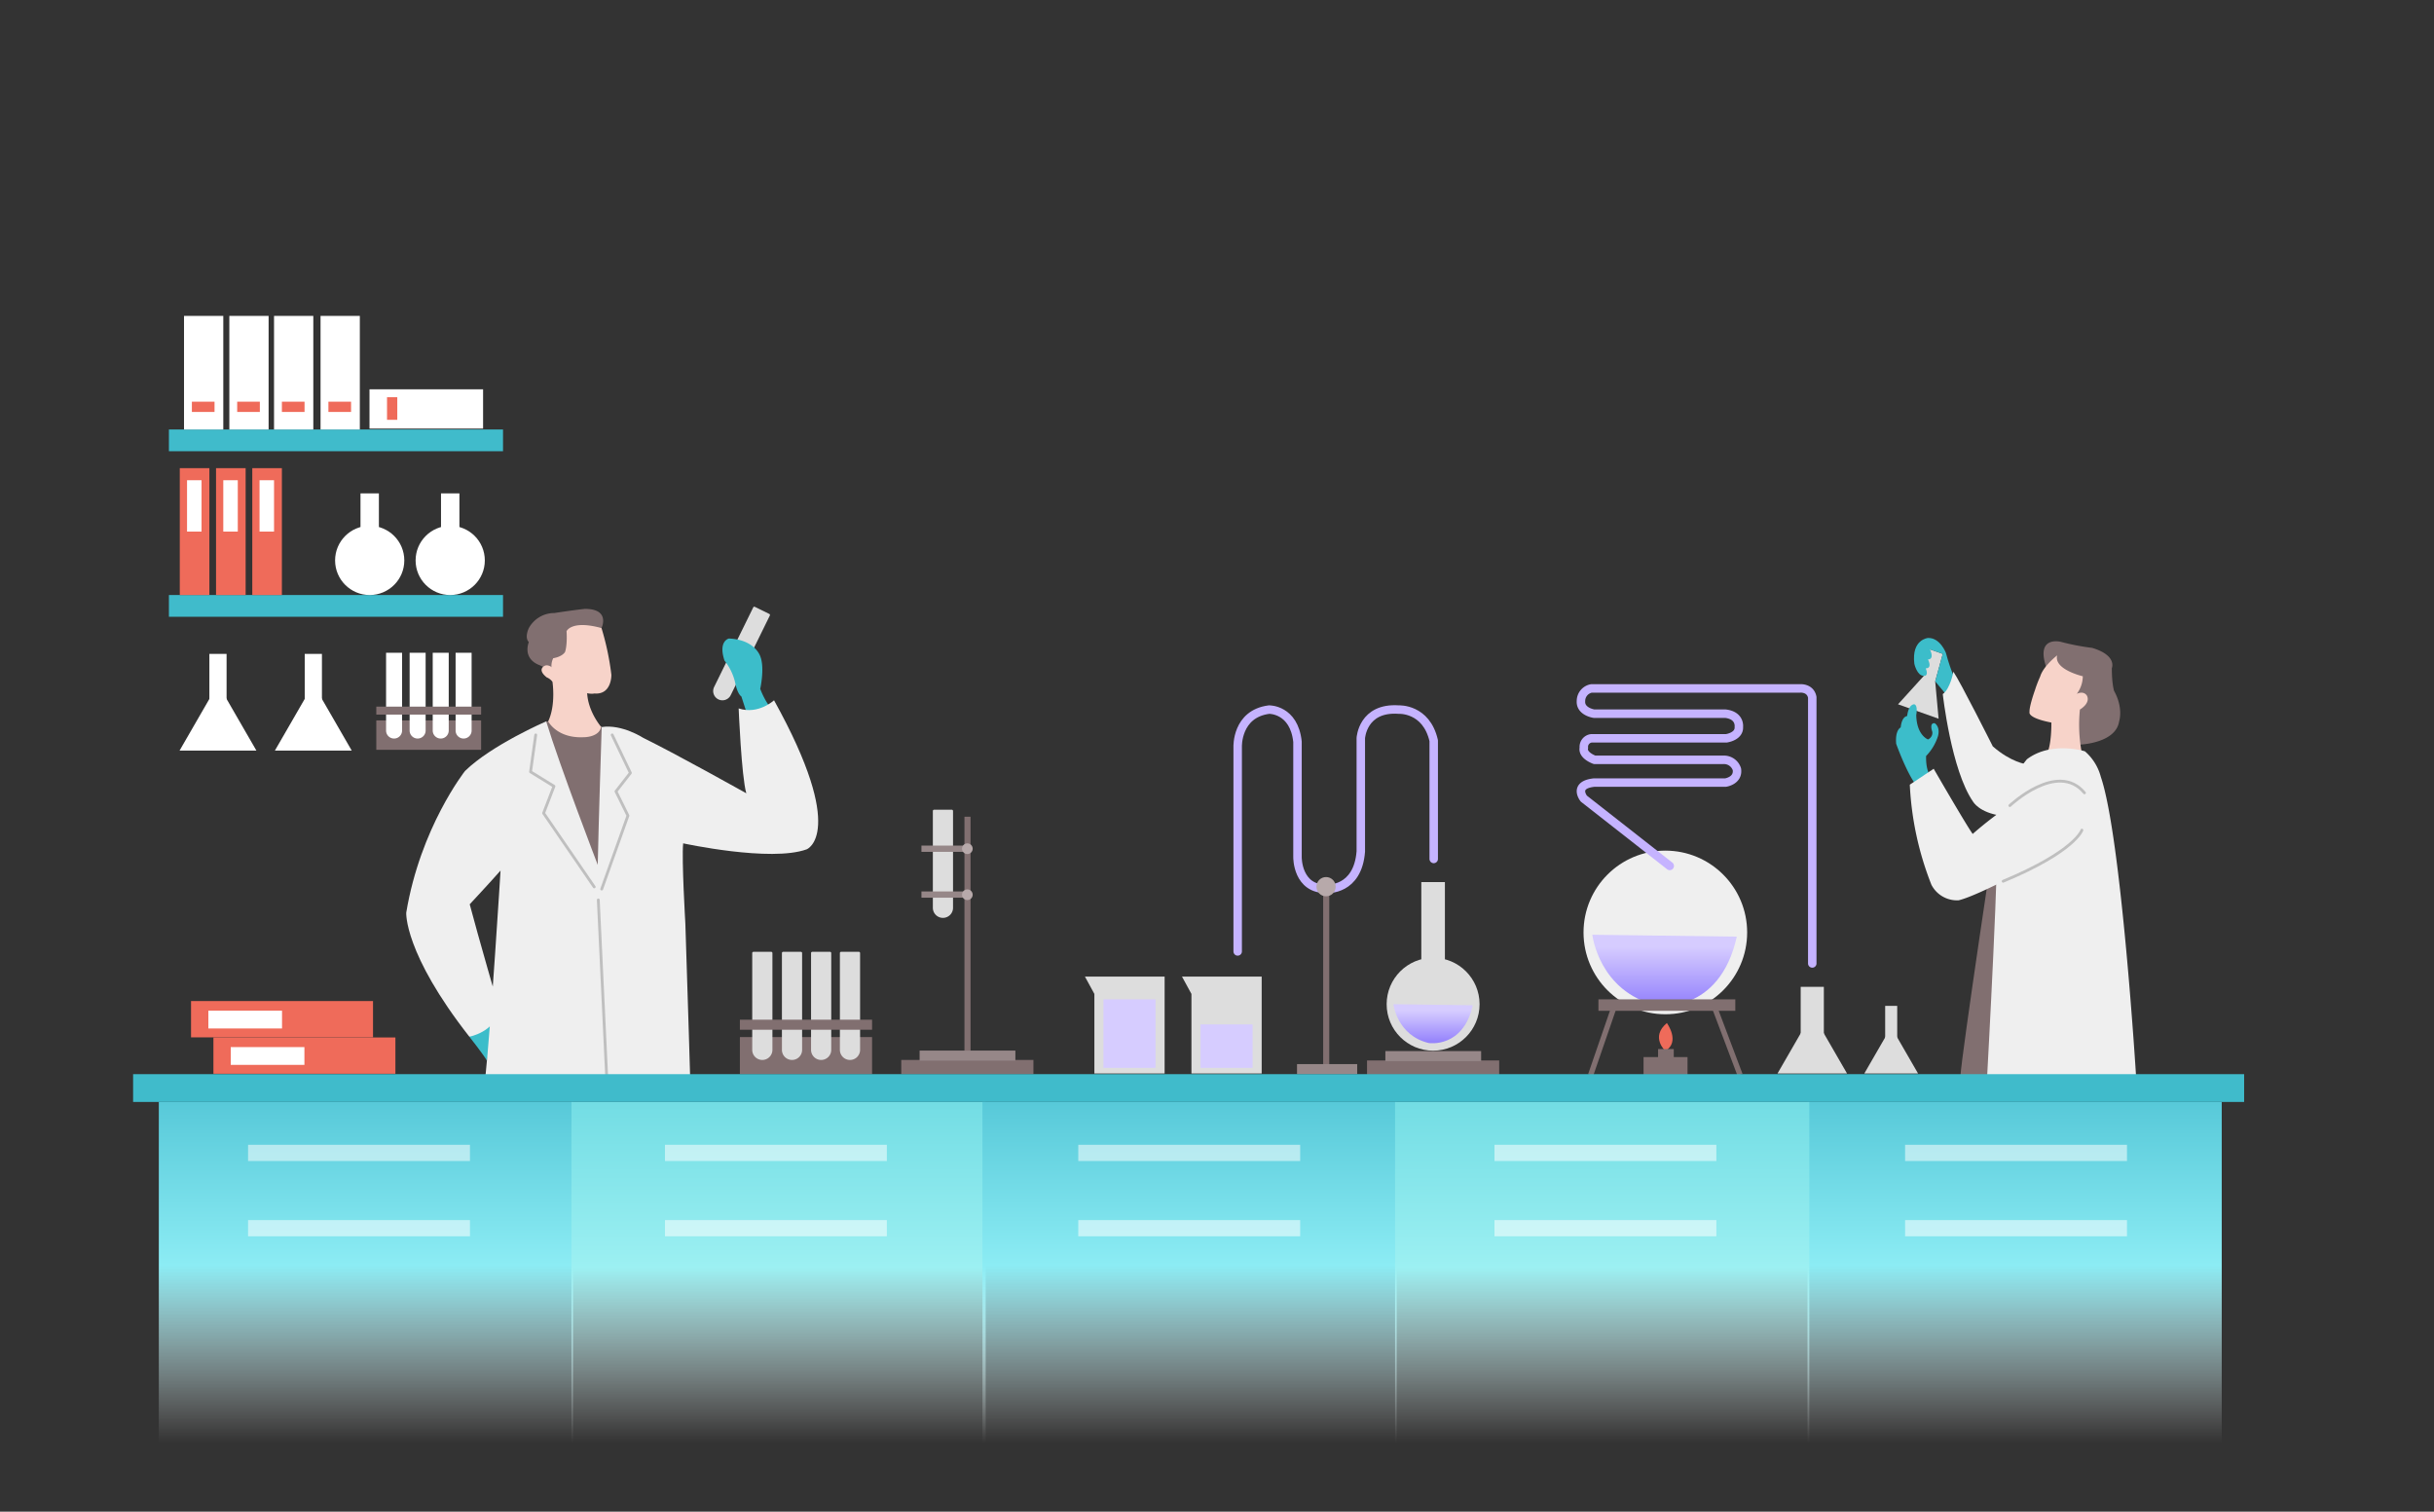<svg xmlns="http://www.w3.org/2000/svg" xmlns:xlink="http://www.w3.org/1999/xlink" width="862.19" height="535.48" viewBox="0 0 862.19 535.48">
  <rect x="0" y="0" width="862.19" height="535.48" fill="#333333" stroke="none"/>
  <defs>
    <linearGradient id="linear-gradient" x1="0.5" y1="0.15" x2="0.5" y2="0.856" gradientUnits="objectBoundingBox">
      <stop offset="0" stop-color="#d6ccff"/>
      <stop offset="1" stop-color="#9583fc"/>
    </linearGradient>
    <linearGradient id="linear-gradient-2" x1="5.922" y1="-0.528" x2="6.922" y2="-0.528" xlink:href="#linear-gradient"/>
    <linearGradient id="linear-gradient-3" x1="7.39" y1="-2.632" x2="8.39" y2="-2.632" xlink:href="#linear-gradient"/>
    <linearGradient id="linear-gradient-4" x1="0.5" y1="0.15" x2="0.5" y2="0.856" xlink:href="#linear-gradient"/>
    <linearGradient id="linear-gradient-5" x1="0.5" y1="-0.056" x2="0.5" y2="0.833" gradientUnits="objectBoundingBox">
      <stop offset="0" stop-color="#50c4d5"/>
      <stop offset="0.512" stop-color="#8cecf4"/>
      <stop offset="1" stop-color="#fff" stop-opacity="0"/>
    </linearGradient>
    <linearGradient id="linear-gradient-6" x1="0.5" y1="-0.056" x2="0.5" y2="0.833" gradientUnits="objectBoundingBox">
      <stop offset="0" stop-color="#6ddae2"/>
      <stop offset="0.518" stop-color="#9cf0f2"/>
      <stop offset="1" stop-color="#fff" stop-opacity="0"/>
    </linearGradient>
    <clipPath id="clip-A">
      <rect width="862.19" height="535.48"/>
    </clipPath>
  </defs>
  <g id="A" clip-path="url(#clip-A)">
    <g id="A2" transform="translate(-269 -132.5)">
      <g id="グループ_22690" data-name="グループ 22690" transform="translate(1864.96 -26.459)">
        <g id="イラスト" transform="translate(-1548.81 212.165)">
          <g id="グループ_1052" data-name="グループ 1052" transform="translate(7.334 44.998)">
            <rect id="長方形_6181" data-name="長方形 6181" width="118.349" height="7.704" transform="translate(5.35 53.931)" fill="#40bbcb"/>
            <rect id="長方形_6182" data-name="長方形 6182" width="118.349" height="7.704" transform="translate(5.35 112.57)" fill="#40bbcb"/>
            <rect id="長方形_6183" data-name="長方形 6183" width="10.487" height="44.943" transform="translate(9.202 67.628)" fill="#ef6b5a"/>
            <rect id="長方形_6184" data-name="長方形 6184" width="10.487" height="44.943" transform="translate(22.043 67.628)" fill="#ef6b5a"/>
            <rect id="長方形_6185" data-name="長方形 6185" width="10.487" height="44.943" transform="translate(34.884 67.628)" fill="#ef6b5a"/>
            <rect id="長方形_6186" data-name="長方形 6186" width="13.911" height="40.234" transform="translate(10.701 13.697)" fill="#fff"/>
            <rect id="長方形_6187" data-name="長方形 6187" width="13.911" height="40.234" transform="translate(26.752 13.697)" fill="#fff"/>
            <rect id="長方形_6188" data-name="長方形 6188" width="13.911" height="40.234" transform="translate(42.588 13.697)" fill="#fff"/>
            <rect id="長方形_6189" data-name="長方形 6189" width="13.911" height="40.234" transform="translate(59.067 13.697)" fill="#fff"/>
            <rect id="長方形_6190" data-name="長方形 6190" width="13.911" height="40.234" transform="translate(116.637 39.699) rotate(90)" fill="#fff"/>
            <g id="グループ_1045" data-name="グループ 1045" transform="translate(92.735 76.565)">
              <circle id="楕円形_67" data-name="楕円形 67" cx="12.259" cy="12.259" r="12.259" transform="translate(0 11.487)" fill="#fff"/>
              <rect id="長方形_6191" data-name="長方形 6191" width="6.515" height="14.402" transform="translate(9.001)" fill="#fff"/>
            </g>
            <g id="グループ_1046" data-name="グループ 1046" transform="translate(64.215 76.565)">
              <circle id="楕円形_68" data-name="楕円形 68" cx="12.259" cy="12.259" r="12.259" transform="translate(0 11.487)" fill="#fff"/>
              <rect id="長方形_6192" data-name="長方形 6192" width="6.515" height="14.402" transform="translate(9.001)" fill="#fff"/>
            </g>
            <g id="グループ_1048" data-name="グループ 1048" transform="translate(9.121 133.424)">
              <g id="グループ_1047" data-name="グループ 1047" transform="translate(0 10.68)">
                <path id="パス_1442" data-name="パス 1442" d="M-1496.7,485.253l13.608,23.568h-27.215Z" transform="translate(1510.309 -485.253)" fill="#fff"/>
              </g>
              <rect id="長方形_6193" data-name="長方形 6193" width="6.094" height="18.763" transform="translate(10.561)" fill="#fff"/>
            </g>
            <g id="グループ_1050" data-name="グループ 1050" transform="translate(42.892 133.424)">
              <rect id="長方形_6194" data-name="長方形 6194" width="6.094" height="18.763" transform="translate(10.566)" fill="#fff"/>
              <g id="グループ_1049" data-name="グループ 1049" transform="translate(0 10.68)">
                <path id="パス_1443" data-name="パス 1443" d="M-1451.226,485.253l13.607,23.568h-27.215Z" transform="translate(1464.834 -485.253)" fill="#fff"/>
              </g>
            </g>
            <rect id="長方形_6195" data-name="長方形 6195" width="8.025" height="3.638" transform="translate(13.483 44.086)" fill="#ef6b5a"/>
            <rect id="長方形_6196" data-name="長方形 6196" width="8.025" height="3.638" transform="translate(29.534 44.086)" fill="#ef6b5a"/>
            <rect id="長方形_6197" data-name="長方形 6197" width="8.025" height="3.638" transform="translate(45.371 44.086)" fill="#ef6b5a"/>
            <rect id="長方形_6198" data-name="長方形 6198" width="8.025" height="3.638" transform="translate(61.849 44.086)" fill="#ef6b5a"/>
            <rect id="長方形_6199" data-name="長方形 6199" width="8.025" height="3.638" transform="translate(86.247 42.481) rotate(90)" fill="#ef6b5a"/>
            <g id="グループ_1051" data-name="グループ 1051" transform="translate(78.81 133.026)">
              <rect id="長方形_6200" data-name="長方形 6200" width="37.131" height="10.417" transform="translate(0 23.956)" fill="#816f70"/>
              <path id="長方形_6201" data-name="長方形 6201" d="M0,0H5.67a0,0,0,0,1,0,0V27.548a2.835,2.835,0,0,1-2.835,2.835h0A2.835,2.835,0,0,1,0,27.548V0A0,0,0,0,1,0,0Z" transform="translate(3.465)" fill="#fff"/>
              <path id="長方形_6202" data-name="長方形 6202" d="M0,0H5.67a0,0,0,0,1,0,0V27.548a2.835,2.835,0,0,1-2.835,2.835h0A2.835,2.835,0,0,1,0,27.548V0A0,0,0,0,1,0,0Z" transform="translate(11.808)" fill="#fff"/>
              <path id="長方形_6203" data-name="長方形 6203" d="M0,0H5.67a0,0,0,0,1,0,0V27.548a2.835,2.835,0,0,1-2.835,2.835h0A2.835,2.835,0,0,1,0,27.548V0A0,0,0,0,1,0,0Z" transform="translate(19.99)" fill="#fff"/>
              <path id="長方形_6204" data-name="長方形 6204" d="M0,0H5.67a0,0,0,0,1,0,0V27.548a2.835,2.835,0,0,1-2.835,2.835h0A2.835,2.835,0,0,1,0,27.548V0A0,0,0,0,1,0,0Z" transform="translate(28.093)" fill="#fff"/>
              <rect id="長方形_6205" data-name="長方形 6205" width="37.131" height="2.824" transform="translate(0 19.077)" fill="#816f70"/>
            </g>
            <rect id="長方形_6206" data-name="長方形 6206" width="5.136" height="18.191" transform="translate(11.771 71.908)" fill="#fff"/>
            <rect id="長方形_6207" data-name="長方形 6207" width="5.136" height="18.191" transform="translate(24.611 71.908)" fill="#fff"/>
            <rect id="長方形_6208" data-name="長方形 6208" width="5.136" height="18.191" transform="translate(37.452 71.908)" fill="#fff"/>
          </g>
          <g id="グループ_1053" data-name="グループ 1053" transform="translate(96.747 161.567)">
            <path id="長方形_6209" data-name="長方形 6209" d="M3.276,0h0A3.276,3.276,0,0,1,6.552,3.276V34.7a.413.413,0,0,1-.413.413H.413A.413.413,0,0,1,0,34.7V3.276A3.276,3.276,0,0,1,3.276,0Z" transform="translate(113.505 34.404) rotate(-153.837)" fill="#ddd"/>
            <path id="パス_1444" data-name="パス 1444" d="M-1234.365,488.046a27.759,27.759,0,0,1-3.6-6.68s1.67-7.452,0-11.564c0,0-1.863-5.878-11.114-6.263,0,0-3.855.867-1.542,7.805a19.675,19.675,0,0,1,3.757,7.742s.675,3.918,2.217,4.978l2.216,6.842Z" transform="translate(1363.364 -452.129)" fill="#3cbdca"/>
            <path id="パス_1445" data-name="パス 1445" d="M-1372.077,650.3s5.457,6.907,6.228,8.545l1.77-9.966v-7.709Z" transform="translate(1394.437 -497.85)" fill="#3cbdca"/>
            <path id="パス_1446" data-name="パス 1446" d="M-1315.988,457.53a96.374,96.374,0,0,1,3.494,16.55s.184,7.172-6.069,6.62c0,0-3.31,1.1-11.769-4.413,0,0-3.32-1.471-5.333-8.643,0,0-2.574-9.563,5.517-11.953C-1330.148,455.691-1321.689,452.2-1315.988,457.53Z" transform="translate(1385.165 -449.82)" fill="#f7d3c9"/>
            <path id="パス_1447" data-name="パス 1447" d="M-1318.211,456.2s3.31-6.8-5.885-6.8c0,0-3.678.368-10.849,1.471a10.256,10.256,0,0,0-9.011,5.333s-1.656,3.311,0,4.965c0,0-2.555,5.885,4.055,8.276,0,0,3.976,1.854,4.416,2.5a6.163,6.163,0,0,1,.171-5.077s2.909-.368,4.152-2.145c0,0,.875-1.961.568-7.417C-1330.594,457.3-1328.877,453.257-1318.211,456.2Z" transform="translate(1387.388 -448.489)" fill="#816f70"/>
            <path id="パス_1448" data-name="パス 1448" d="M-1352.605,500.467s-19.32,8.335-28.763,17.586c0,0-15.8,19.979-20.814,50.173,0,0-.9,14.261,22.355,43.94,0,0,8.865-1.542,10.664-9.508,0,0-7.709-26.6-10.535-37.388,0,0,7.067-7.58,10.921-11.949,0,0-3.287,53.34-5.461,74.025,0,0,72.271-.148,72.464.108l.193.257s-.771-26.6-1.735-55.7c0,0-1.349-22.741-.771-28.33,0,0,31.029,6.745,43.748,2.12,0,0,14.647-5.566-11.563-52.795,0,0-5.589,5.192-12.527,2.879,0,0,.964,23.9,2.7,30.065,0,0-24.476-13.737-36.424-19.588,0,0-7.612-4.984-14.791-3.876Z" transform="translate(1402.187 -459.715)" fill="#efefef"/>
            <path id="パス_1449" data-name="パス 1449" d="M-1315.762,505.075s-1.109,34.16-1.4,48.807c0,0-13.49-35.076-18.261-50.831Z" transform="translate(1385.002 -462.299)" fill="#816f70"/>
            <line id="線_72" data-name="線 72" x2="3.018" y2="63.628" transform="translate(68.036 104.004)" fill="none" stroke="#bfbfbf" stroke-linecap="round" stroke-linejoin="round" stroke-width="1"/>
            <path id="パス_1450" data-name="パス 1450" d="M-1305.224,509.522l6.442,13.455-5.107,6.553,4.24,8.576-9.3,26.017" transform="translate(1378.188 -463.965)" fill="none" stroke="#bfbfbf" stroke-linecap="round" stroke-linejoin="round" stroke-width="1"/>
            <path id="パス_1451" data-name="パス 1451" d="M-1341.05,509.522l-1.831,13.07,8.287,5.107-3.662,9.54,17.923,26.114" transform="translate(1386.922 -463.965)" fill="none" stroke="#bfbfbf" stroke-linecap="round" stroke-linejoin="round" stroke-width="1"/>
            <path id="パス_1452" data-name="パス 1452" d="M-1332.481,478.21s-2.352-2.483-3.975-1.747c0,0-3.013,1.195.665,4.137a4.559,4.559,0,0,1,2.023,1.563s1.277,8.137-1.517,14.022c0,0,3.08,6.023,12.459,5.609,0,0,5.563.138,6.3-3.678,0,0-4.689-5.379-4.965-12.182Z" transform="translate(1385.568 -455.421)" fill="#f7d3c9"/>
          </g>
          <g id="グループ_1054" data-name="グループ 1054" transform="translate(624.466 172.78)">
            <path id="パス_1453" data-name="パス 1453" d="M-674.738,470.314l-2.683,9.74,1.206,13.223-14.366-5.108,9.13-10.067,2.148-9.4Z" transform="translate(691.305 -464.672)" fill="#ddd"/>
            <path id="パス_1454" data-name="パス 1454" d="M-667.948,478.657s-1.835-2.951-3.714-10.067c0,0-2.024-5.461-6.355-5.312,0,0-5.908.472-4.833,9.164,0,0,.939,4.262,3.356,4.262,0,0,1.88.269.671-2.685,0,0,2.417.3.806-3.138,0,0,2.416.185.671-3.575l4.565,1.611-2.684,9.739,4.3,5.164Z" transform="translate(689.349 -463.275)" fill="#3cbdca"/>
            <path id="パス_1455" data-name="パス 1455" d="M-596.983,474.366s1.99-4.482-6.966-7.172a83.208,83.208,0,0,1-11.145-2.153s-8.642-2.18-5.316,8.416c0,0,5.812,24.8,11.933,28.01,0,0,12.887-.374,14.081-8.266,0,0,1.592-4.664-1.791-10.762C-596.187,482.439-596.983,480.1-596.983,474.366Z" transform="translate(673.44 -463.682)" fill="#816f70"/>
            <path id="パス_1456" data-name="パス 1456" d="M-618.082,471.578s-4.914,3.768-6.042,7.55a42.561,42.561,0,0,0-1.854,4.837s-2.052,5.728-1.894,7.7c0,0-.948,2.038,7.737,3.709,0,0,.157,8.129-1.737,11.357,0,0,9,.9,12.632,0a53.191,53.191,0,0,1-.789-15.964s3.789-2.152,2.526-4.842c0,0-.948-1.973-3.631-.717A10.484,10.484,0,0,0-609,478.973S-619.345,476.6-618.082,471.578Z" transform="translate(675.172 -465.412)" fill="#f7d3c9"/>
            <path id="パス_1457" data-name="パス 1457" d="M-614.574,516.968s-11.815-3.759-20.543,2.82c0,0-8.727,10.473-10.472,20.006,0,0-7.251,75.458-6.848,92.375h55.989s-5.236-84.991-12.487-106.137A18.045,18.045,0,0,0-614.574,516.968Z" transform="translate(681.491 -476.82)" fill="#efefef"/>
            <path id="パス_1458" data-name="パス 1458" d="M-647.935,550.725s-12.5,82.553-12.9,90.408h9.466S-646.712,556.788-647.935,550.725Z" transform="translate(683.65 -485.784)" fill="#816f70"/>
            <path id="パス_1459" data-name="パス 1459" d="M-639.707,512.132s-5.37-.671-11.816-6.311c0,0-11.681-23.228-13.964-26.45,0,0-1.074,6.042-3.759,7.921,0,0,2.97,26.99,10.741,38.131,0,0,2.148,3.894,10.07,4.968Z" transform="translate(685.814 -467.418)" fill="#efefef"/>
            <path id="パス_1460" data-name="パス 1460" d="M-679.42,520.3s-1.611-1.925-1.476-7.072a17.916,17.916,0,0,0,4.162-6.892s1.075-3.088-1.074-4.7c0,0-2.048-.537-.877,3.088a2.548,2.548,0,0,1-1.539,2.636s-4.029-1.427-4.162-8.678c0,0,.671-3.357-.671-3.759,0,0-2.014-.269-2.552,4.162,0,0-1.88,0-2.282,4.028,0,0-2.014.806-1.611,5.773,0,0,3.491,9.8,6.848,14.366Z" transform="translate(691.557 -471.419)" fill="#3cbdca"/>
            <path id="パス_1461" data-name="パス 1461" d="M-662.688,548.75s19.871-17.857,31.553-17.992c0,0,9.654-.671,9.526,9,0,0-.127,9.264-15.434,17.992,0,0-23.228,12.755-30.612,14.5a10.178,10.178,0,0,1-9.667-5.505,110.745,110.745,0,0,1-7.653-35.446l8.459-5.639S-664.568,546.333-662.688,548.75Z" transform="translate(689.863 -479.331)" fill="#efefef"/>
            <path id="パス_1462" data-name="パス 1462" d="M-612.555,554.947s-2.326,7.463-27.882,18.1" transform="translate(678.399 -486.871)" fill="none" stroke="#bfbfbf" stroke-linecap="round" stroke-linejoin="round" stroke-width="1"/>
            <path id="パス_1463" data-name="パス 1463" d="M-637.258,540.231s16.879-15.989,26.436-4.52" transform="translate(677.58 -480.853)" fill="none" stroke="#bfbfbf" stroke-linecap="round" stroke-linejoin="round" stroke-width="1"/>
          </g>
          <g id="グループ_1055" data-name="グループ 1055" transform="translate(214.941 283.946)">
            <rect id="長方形_6210" data-name="長方形 6210" width="46.821" height="13.136" transform="translate(0 30.207)" fill="#816f70"/>
            <path id="長方形_6211" data-name="長方形 6211" d="M.451,0H6.7a.451.451,0,0,1,.451.451V34.737a3.575,3.575,0,0,1-3.575,3.575h0A3.575,3.575,0,0,1,0,34.737V.451A.451.451,0,0,1,.451,0Z" transform="translate(4.369)" fill="#ddd"/>
            <path id="長方形_6212" data-name="長方形 6212" d="M.451,0H6.7a.451.451,0,0,1,.451.451V34.737a3.575,3.575,0,0,1-3.575,3.575h0A3.575,3.575,0,0,1,0,34.737V.451A.451.451,0,0,1,.451,0Z" transform="translate(14.889)" fill="#ddd"/>
            <path id="長方形_6213" data-name="長方形 6213" d="M.451,0H6.7a.451.451,0,0,1,.451.451V34.737a3.575,3.575,0,0,1-3.575,3.575h0A3.575,3.575,0,0,1,0,34.737V.451A.451.451,0,0,1,.451,0Z" transform="translate(25.207)" fill="#ddd"/>
            <path id="長方形_6214" data-name="長方形 6214" d="M.451,0H6.7a.451.451,0,0,1,.451.451V34.737a3.575,3.575,0,0,1-3.575,3.575h0A3.575,3.575,0,0,1,0,34.737V.451A.451.451,0,0,1,.451,0Z" transform="translate(35.423)" fill="#ddd"/>
            <rect id="長方形_6215" data-name="長方形 6215" width="46.821" height="3.561" transform="translate(0 24.055)" fill="#816f70"/>
          </g>
          <g id="グループ_1058" data-name="グループ 1058" transform="translate(20.521 301.395)">
            <g id="グループ_1056" data-name="グループ 1056" transform="translate(7.929 12.896)">
              <rect id="長方形_6216" data-name="長方形 6216" width="12.86" height="64.462" transform="translate(0 12.86) rotate(-90)" fill="#ef6b5a"/>
              <rect id="長方形_6217" data-name="長方形 6217" width="6.299" height="26.092" transform="translate(6.139 9.711) rotate(-90)" fill="#fff"/>
            </g>
            <g id="グループ_1057" data-name="グループ 1057" transform="translate(0 0)">
              <rect id="長方形_6218" data-name="長方形 6218" width="12.86" height="64.462" transform="translate(0 12.86) rotate(-90)" fill="#ef6b5a"/>
              <rect id="長方形_6219" data-name="長方形 6219" width="6.299" height="26.092" transform="translate(6.139 9.711) rotate(-90)" fill="#fff"/>
            </g>
          </g>
          <g id="グループ_1065" data-name="グループ 1065" transform="translate(512.856 190.643)">
            <path id="パス_1464" data-name="パス 1464" d="M-802.363,656.845s-5.417-4.943.541-9.886C-801.821,646.959-796.946,653.594-802.363,656.845Z" transform="translate(832.268 -528.417)" fill="#ef6b5a"/>
            <g id="グループ_1060" data-name="グループ 1060" transform="translate(69.631 105.715)">
              <rect id="長方形_6220" data-name="長方形 6220" width="8.199" height="16.986" transform="translate(8.22)" fill="#ddd"/>
              <g id="グループ_1059" data-name="グループ 1059" transform="translate(0 9.369)">
                <path id="パス_1465" data-name="パス 1465" d="M-735.766,642.3l12.319,21.337h-24.638Z" transform="translate(748.085 -642.303)" fill="#ddd"/>
              </g>
            </g>
            <g id="グループ_1062" data-name="グループ 1062" transform="translate(100.382 112.458)">
              <rect id="長方形_6221" data-name="長方形 6221" width="4.264" height="13.128" transform="translate(7.393)" fill="#ddd"/>
              <g id="グループ_1061" data-name="グループ 1061" transform="translate(0 7.473)">
                <path id="パス_1466" data-name="パス 1466" d="M-697.155,648.829l9.522,16.49h-19.043Z" transform="translate(706.676 -648.829)" fill="#ddd"/>
              </g>
            </g>
            <circle id="楕円形_69" data-name="楕円形 69" cx="28.98" cy="28.98" r="28.98" transform="translate(0.924 57.467)" fill="#efefef"/>
            <path id="パス_1467" data-name="パス 1467" d="M-810.395,550.213l-30.418-23.835s-3.954-4.875,3.65-5.688h46.54s4.6-.643,4.03-4.706a4.8,4.8,0,0,0-4.791-3.351h-45.627s-4.41-1.524-3.8-4.266a3.032,3.032,0,0,1,2.661-3.351h47.794s4.677-.61,4.449-4.063c0,0,.57-4.063-4.791-4.672h-46.54s-4.869-.711-4.6-4.469a4.536,4.536,0,0,1,3.689-4.469h73.8s3.764-.406,4.449,3.149v94.266" transform="translate(841.851 -487.329)" fill="none" stroke="#c5b3ff" stroke-linecap="round" stroke-linejoin="round" stroke-width="3"/>
            <path id="パス_1468" data-name="パス 1468" d="M-836.412,604.833s2.3,20.178,22.886,25.053c0,0,22.073,3.385,28.3-24.376Z" transform="translate(840.451 -517.574)" fill="url(#linear-gradient)"/>
            <g id="グループ_1063" data-name="グループ 1063" transform="translate(2.541 110.146)">
              <rect id="長方形_6222" data-name="長方形 6222" width="48.481" height="4.063" transform="translate(3.665)" fill="#816f70"/>
              <rect id="長方形_6223" data-name="長方形 6223" width="1.896" height="24.918" transform="translate(8.109 2.964) rotate(18.993)" fill="#816f70"/>
              <rect id="長方形_6224" data-name="長方形 6224" width="1.896" height="24.918" transform="translate(44.124 3.731) rotate(-20.675)" fill="#816f70"/>
            </g>
            <g id="グループ_1064" data-name="グループ 1064" transform="translate(22.186 127.751)">
              <rect id="長方形_6225" data-name="長方形 6225" width="15.574" height="6.229" transform="translate(0 2.844)" fill="#816f70"/>
              <rect id="長方形_6226" data-name="長方形 6226" width="5.552" height="3.386" transform="translate(5.146)" fill="#816f70"/>
            </g>
          </g>
          <g id="グループ_1072" data-name="グループ 1072" transform="translate(272.101 233.618)">
            <rect id="長方形_6243" data-name="長方形 6243" width="46.821" height="5.032" transform="translate(0 88.639)" fill="#816f70"/>
            <rect id="長方形_6244" data-name="長方形 6244" width="83.05" height="2.156" transform="translate(24.538 2.484) rotate(90)" fill="#816f70"/>
            <path id="長方形_6245" data-name="長方形 6245" d="M.451,0H6.7a.451.451,0,0,1,.451.451V34.737a3.575,3.575,0,0,1-3.575,3.575h0A3.575,3.575,0,0,1,0,34.737V.451A.451.451,0,0,1,.451,0Z" transform="translate(11.19)" fill="#ddd"/>
            <rect id="長方形_6246" data-name="長方形 6246" width="33.925" height="3.561" transform="translate(6.498 85.322)" fill="#968788"/>
            <rect id="長方形_6247" data-name="長方形 6247" width="15.236" height="2.217" transform="translate(7.147 28.948)" fill="#968788"/>
            <rect id="長方形_6248" data-name="長方形 6248" width="15.236" height="2.217" transform="translate(7.147 12.706)" fill="#968788"/>
            <circle id="楕円形_70" data-name="楕円形 70" cx="1.89" cy="1.89" r="1.89" transform="translate(21.52 11.924)" fill="#b7a9aa"/>
            <circle id="楕円形_71" data-name="楕円形 71" cx="1.89" cy="1.89" r="1.89" transform="translate(21.52 28.222)" fill="#b7a9aa"/>
          </g>
          <g id="グループ_1078" data-name="グループ 1078" transform="translate(337.15 198.097)">
            <g id="グループ_1073" data-name="グループ 1073" transform="translate(0 94.624)">
              <path id="パス_1469" data-name="パス 1469" d="M-1050.222,659.131H-1075.1V630.938l-3.355-6.151h28.237Z" transform="translate(1078.459 -624.788)" fill="#ddd"/>
              <rect id="長方形_6249" data-name="長方形 6249" width="24.279" height="18.452" transform="translate(25.021 8.068) rotate(90)" fill="url(#linear-gradient-2)"/>
            </g>
            <g id="グループ_1074" data-name="グループ 1074" transform="translate(34.385 94.624)">
              <path id="パス_1470" data-name="パス 1470" d="M-1003.919,659.131H-1028.8V630.938l-3.355-6.151h28.236Z" transform="translate(1032.156 -624.788)" fill="#ddd"/>
              <rect id="長方形_6250" data-name="長方形 6250" width="15.403" height="18.452" transform="translate(25.021 16.945) rotate(90)" fill="url(#linear-gradient-3)"/>
            </g>
            <g id="グループ_1076" data-name="グループ 1076" transform="translate(99.937 61.157)">
              <g id="グループ_1075" data-name="グループ 1075" transform="translate(0 59.864)">
                <rect id="長方形_6251" data-name="長方形 6251" width="46.821" height="5.032" transform="translate(0 3.317)" fill="#816f70"/>
                <rect id="長方形_6252" data-name="長方形 6252" width="33.925" height="3.561" transform="translate(6.498)" fill="#968788"/>
              </g>
              <circle id="楕円形_72" data-name="楕円形 72" cx="16.458" cy="16.458" r="16.458" transform="translate(6.952 26.801)" fill="#ddd"/>
              <rect id="長方形_6253" data-name="長方形 6253" width="8.357" height="31.609" transform="translate(19.232)" fill="#ddd"/>
              <path id="パス_1471" data-name="パス 1471" d="M-931.292,637.974s1.265,11.085,12.572,13.763c0,0,12.126,1.86,15.548-13.391Z" transform="translate(940.642 -594.715)" fill="url(#linear-gradient-4)"/>
            </g>
            <path id="パス_1472" data-name="パス 1472" d="M-1005.582,583.09v-72.46s-.464-11.742,11.136-13.209c0,0,8.815-.183,10.052,11.375v40.913s-.154,11.559,10.517,11.192c0,0,10.826.734,11.909-13.209v-40.18s.619-11.008,13.455-10.091c0,0,9.743-.55,12.372,11.008v41.9" transform="translate(1059.702 -497.367)" fill="none" stroke="#c5b3ff" stroke-linecap="round" stroke-linejoin="round" stroke-width="3"/>
            <g id="グループ_1077" data-name="グループ 1077" transform="translate(75.141 59.373)">
              <rect id="長方形_6254" data-name="長方形 6254" width="63.572" height="2.156" transform="translate(11.418 3.409) rotate(90)" fill="#816f70"/>
              <rect id="長方形_6255" data-name="長方形 6255" width="21.32" height="3.561" transform="translate(0 66.258)" fill="#968788"/>
              <circle id="楕円形_73" data-name="楕円形 73" cx="3.409" cy="3.409" r="3.409" transform="translate(6.881)" fill="#b7a9aa"/>
            </g>
          </g>
        </g>
      </g>
    </g>
    <g id="グループ_22883" data-name="グループ 22883" transform="translate(47.15 380.495)">
      <rect id="長方形_6227" data-name="長方形 6227" width="146.739" height="145.133" transform="translate(9.105 9.847)" fill="url(#linear-gradient-5)"/>
      <rect id="長方形_6228" data-name="長方形 6228" width="146.739" height="145.133" transform="translate(155.27 9.847)" fill="url(#linear-gradient-6)"/>
      <rect id="長方形_6229" data-name="長方形 6229" width="146.739" height="145.133" transform="translate(300.86 9.847)" fill="url(#linear-gradient-5)"/>
      <rect id="長方形_6230" data-name="長方形 6230" width="146.739" height="145.133" transform="translate(593.115 9.847)" fill="url(#linear-gradient-5)"/>
      <rect id="長方形_6231" data-name="長方形 6231" width="146.739" height="145.133" transform="translate(447.025 9.847)" fill="url(#linear-gradient-6)"/>
      <rect id="長方形_6232" data-name="長方形 6232" width="747.785" height="9.847" fill="#40bbcb"/>
      <g id="グループ_1066" data-name="グループ 1066" transform="translate(40.722 25.019)">
        <rect id="長方形_6233" data-name="長方形 6233" width="78.6" height="5.75" fill="#fff" opacity="0.53"/>
        <rect id="長方形_6234" data-name="長方形 6234" width="78.6" height="5.75" transform="translate(0 26.67)" fill="#fff" opacity="0.53"/>
      </g>
      <g id="グループ_1067" data-name="グループ 1067" transform="translate(188.396 25.019)">
        <rect id="長方形_6235" data-name="長方形 6235" width="78.6" height="5.75" fill="#fff" opacity="0.53"/>
        <rect id="長方形_6236" data-name="長方形 6236" width="78.6" height="5.75" transform="translate(0 26.67)" fill="#fff" opacity="0.53"/>
      </g>
      <g id="グループ_1068" data-name="グループ 1068" transform="translate(334.808 25.019)">
        <rect id="長方形_6237" data-name="長方形 6237" width="78.6" height="5.75" fill="#fff" opacity="0.53"/>
        <rect id="長方形_6238" data-name="長方形 6238" width="78.6" height="5.75" transform="translate(0 26.67)" fill="#fff" opacity="0.53"/>
      </g>
      <g id="グループ_1069" data-name="グループ 1069" transform="translate(482.236 25.019)">
        <rect id="長方形_6239" data-name="長方形 6239" width="78.6" height="5.75" fill="#fff" opacity="0.53"/>
        <rect id="長方形_6240" data-name="長方形 6240" width="78.6" height="5.75" transform="translate(0 26.67)" fill="#fff" opacity="0.53"/>
      </g>
      <g id="グループ_1070" data-name="グループ 1070" transform="translate(627.688 25.019)">
        <rect id="長方形_6241" data-name="長方形 6241" width="78.6" height="5.75" transform="translate(0)" fill="#fff" opacity="0.53"/>
        <rect id="長方形_6242" data-name="長方形 6242" width="78.6" height="5.75" transform="translate(0 26.67)" fill="#fff" opacity="0.53"/>
      </g>
    </g>
  </g>
</svg>
